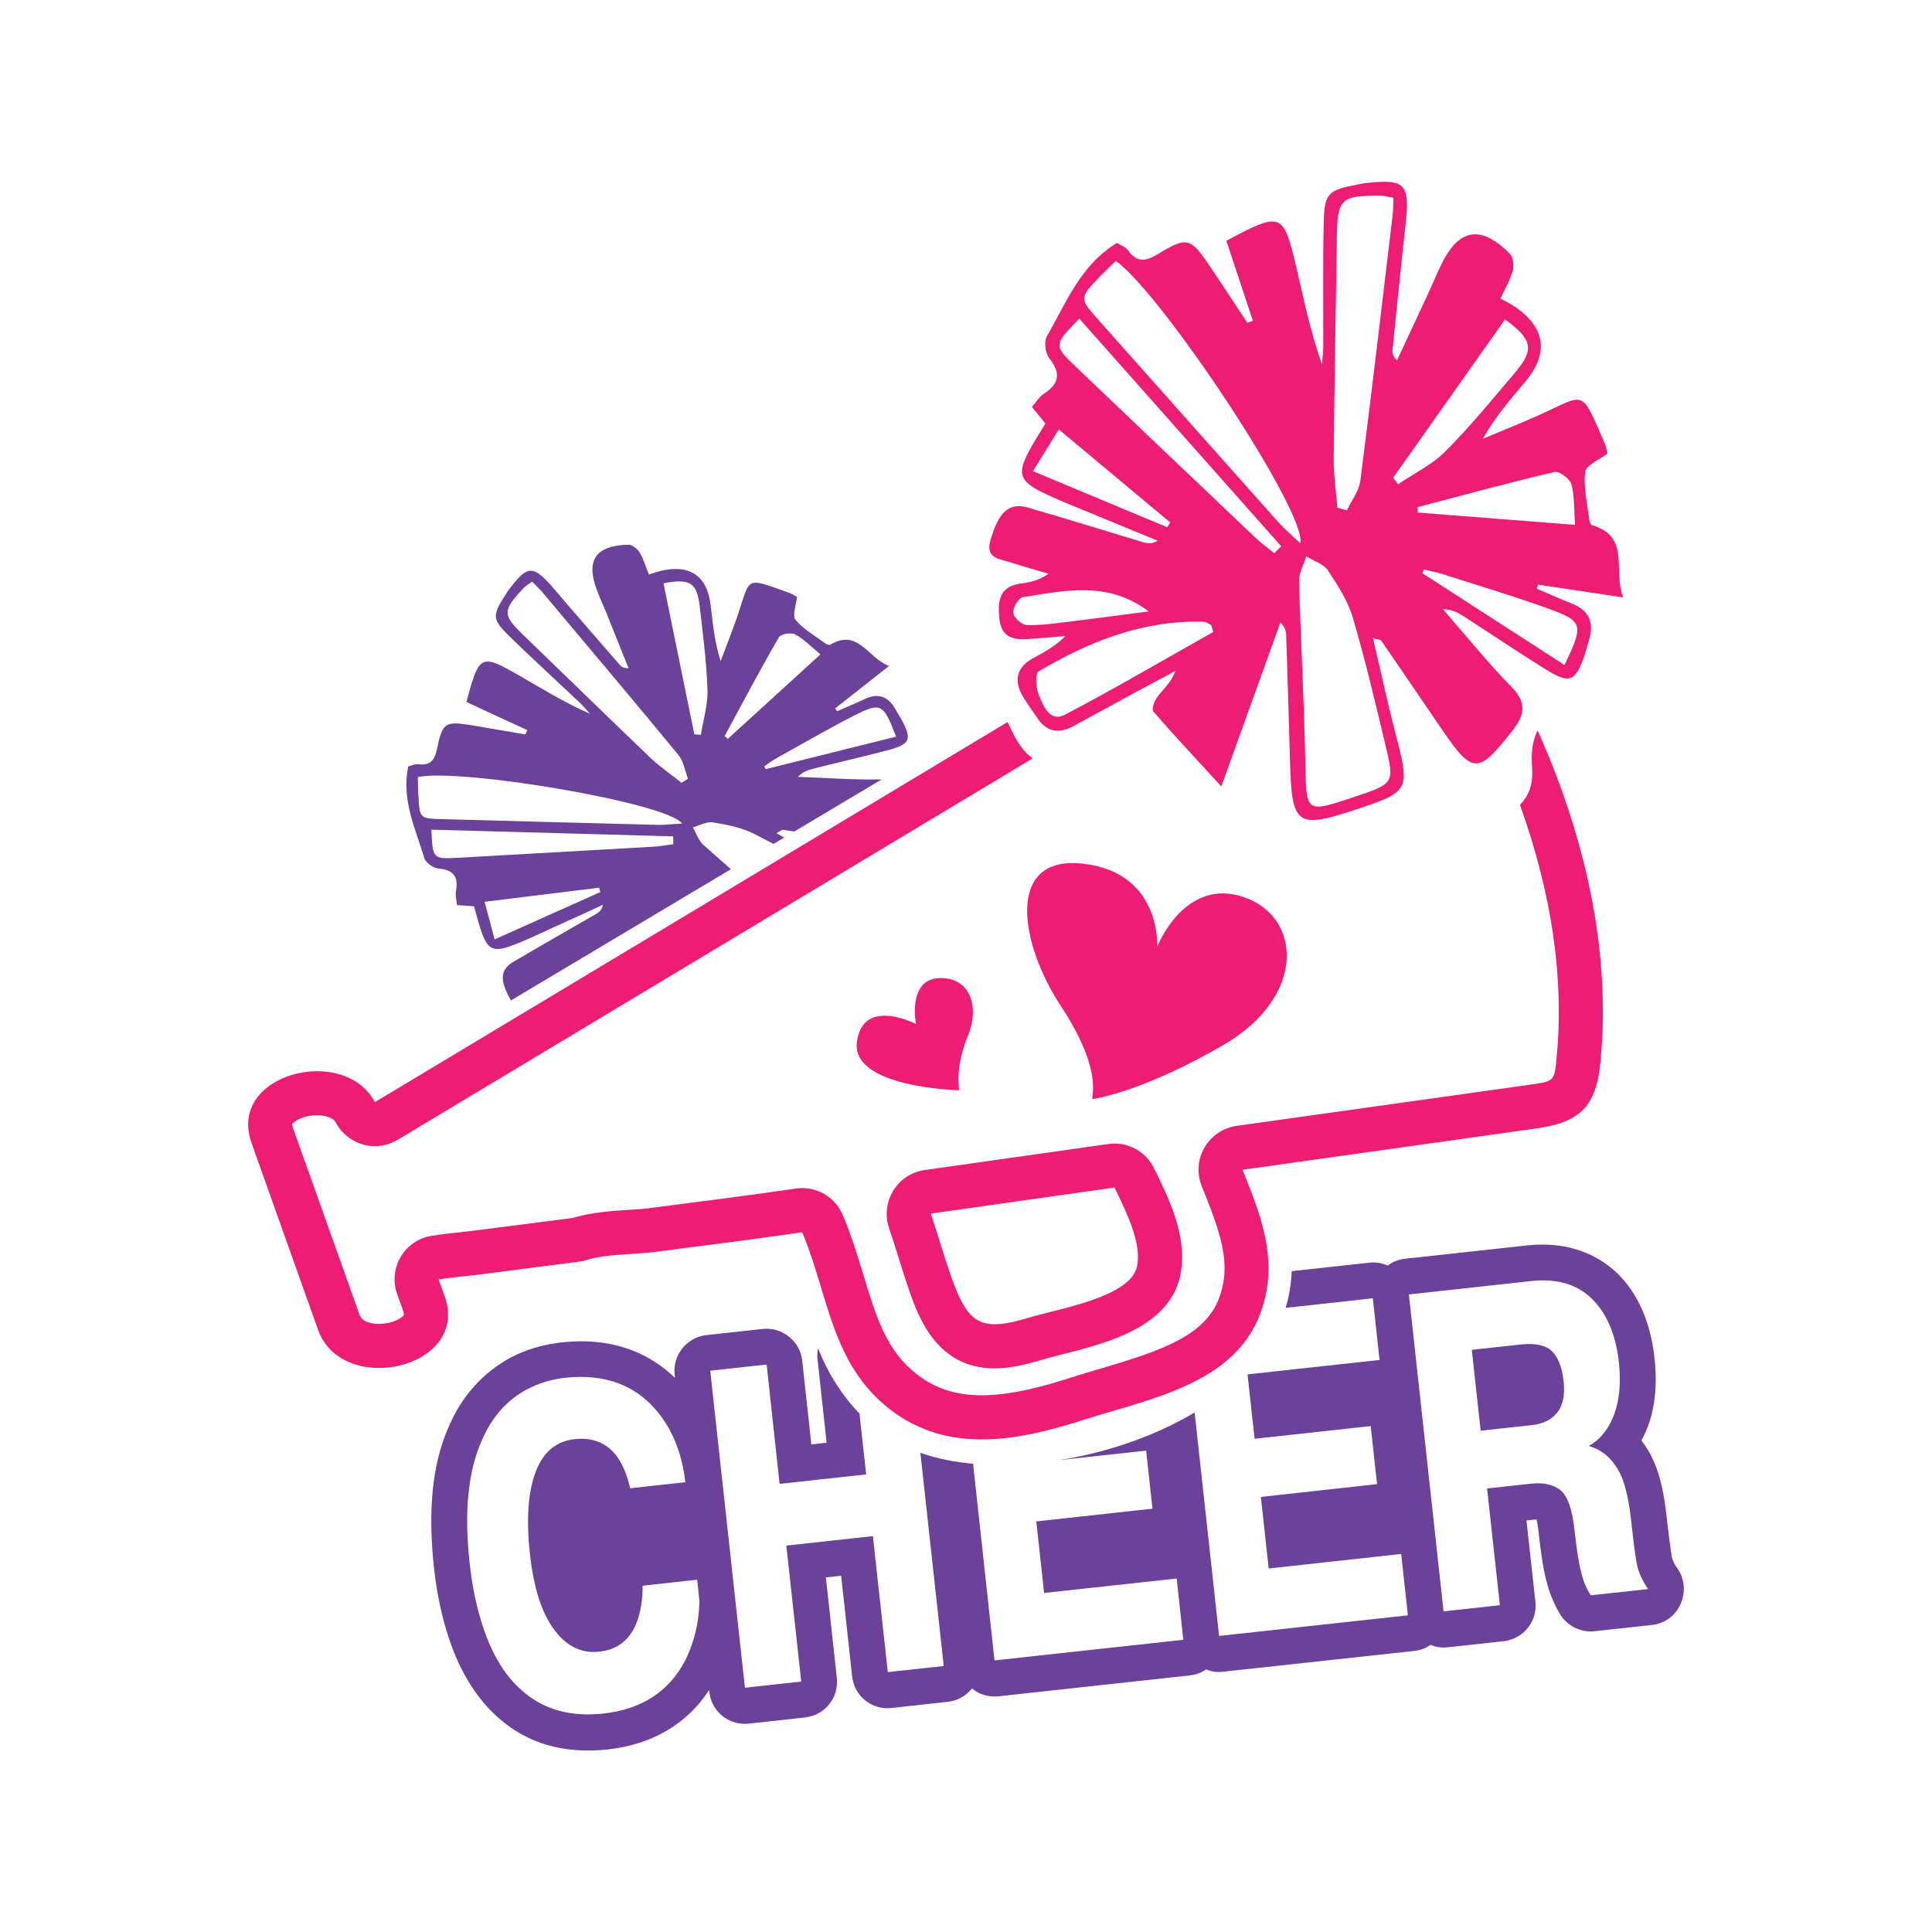<?xml version="1.0" encoding="UTF-8"?> <!-- Generator: Adobe Illustrator 27.9.0, SVG Export Plug-In . SVG Version: 6.00 Build 0) --> <svg xmlns="http://www.w3.org/2000/svg" xmlns:xlink="http://www.w3.org/1999/xlink" version="1.1" id="Layer_1" x="0px" y="0px" viewBox="0 0 2100 2100" style="enable-background:new 0 0 2100 2100;" xml:space="preserve"> <style type="text/css"> .st0{fill:#6C4199;} .st1{fill:#ED1D74;} .st2{fill:#ED1A75;} </style> <g> <g id="XMLID_239_"> <path id="XMLID_1859_" class="st0" d="M980.1,782.4c-2.2-4-4.7-7.5-6.8-11.5c-7.8-13.8-18.6-18.1-33.3-11.1 c-9.9,4.7-20.1,8.9-30.2,13.3c-0.7-1.1-1.3-2.2-1.9-3.2c18.4-14.5,36.9-29,58.4-46c-23.5-9.1-33.6-41.1-63.9-23.1 c-1.1,0.7-3.8-0.5-5.3-1.4c-11.1-8.3-23.8-15.3-32.4-25.7c-3.8-4.5,0.7-16,1.6-24.8c-2.6-1.4-5.3-3.4-8.1-4.4 c-49.3-17.5-42.1-17.7-56.5,24.7c-5.7,16.6-12.2,32.9-18.4,49.4c-6.6-20.7-8.5-40.6-10.8-60.5c-3.7-32.3-22.9-45.3-55.1-37.4 c-4,1-7.8,2.5-12.1,3.8c-3.6-8.9-5.7-16.9-9.9-23.8c-2.5-4-8.1-8.6-12.2-8.6c-35.7,0.7-46.7,16.8-34.5,49.1 c3.1,8.3,6.8,16.3,10.2,24.5c8.1,20.2,16.3,40.5,24.3,60.6c-5.3,0.1-7.7-1.6-9.6-3.7c-23.6-27.2-47.3-54.3-70.6-81.6 c-23.7-27.7-29.3-27.7-50.9,1.3c-1.2,1.6-2,3.2-3.1,4.9c-14,21.8-14.1,26,4.2,43.9c25.3,24.7,51.4,48.5,77.1,72.8 c3.8,3.7,7.3,7.9,11,11.9c-27.8-12.1-52.4-27.4-77.6-41.9c-41.1-23.6-42.9-22.6-56.7,29.1c21.5,10.1,43.8,20.4,66.1,30.6 c-0.7,1.6-1.3,3.1-2,4.7c-19.8-3.4-39.4-6.8-59.1-10.1c-28.1-4.4-31-2.8-37,25.7c-2.4,11.5-6.5,18.4-19.8,16.8 c-4-0.6-8.4,1.7-11.5,2.4c-7.5,36.3,7.8,67.5,17.5,99.5c1.4,5,9.8,11,15.4,11.5c16.5,1.3,21.8,9,19,24.5 c-0.8,4.7,0.6,9.7,1.1,15.2c7.1,0.5,13,0.8,18.6,1.3c2.5,9.2,4.5,17.1,7.1,24.9c7.3,22.3,13.4,25.6,34.8,17.5 c15.3-5.7,30.2-13,45.1-19.8c17.7-8,35.4-16,53-24.2c-1.3,5.9-4.2,8.1-7.3,9.9c-30.2,17.5-60.5,34.6-90.4,52.3 c-14.4,8.6-14.4,20.6-2.2,41.7l239.1-142.6c-10.1-8.9-20.1-17.6-30-26.5c-5.3-4.7-7.7-12.7-11.4-19c7.3-2,15-6.6,21.7-5.4 c15.3,2.5,31.2,5.5,44.9,12.5c7.1,3.6,14.1,7.2,21.1,10.9l11.6-6.9c-2.8-1.6-5.5-3.2-8.3-4.8c4.6-2.6,5.7-3.8,6.7-3.7 c4.2,0.6,8.4,1.3,12.6,1.9l94.9-56.6h-1.2c-29.9,0.6-59.9-1.8-89.8-2.8c5.5-5.6,11.3-7.5,17.2-9c26.9-6.8,54.1-13,81-20.1 C989.5,808.8,991.4,803.9,980.1,782.4z M537.6,1021.1c-3.8-14.5-6.9-26.3-10.9-40.9c43-5.3,83.8-10.3,124.5-15.3 c0.5,1.7,0.8,3.2,1.3,4.8C615.2,986.4,577.8,1003,537.6,1021.1z M710.9,920.3c-71.1,4.1-142.2,8.1-213.5,12.1 c-27.1,1.4-27.1,1.2-28.5-30.6c88.6,2.4,175.6,4.9,262.8,7.3c0.1,2.9,0.1,5.6,0.2,8.5C724.9,918.5,718,919.8,710.9,920.3z M714.8,896.6c-77.7-1.9-155.4-4.2-233.1-6.2c-25.5-0.6-25.6-0.5-26.9-25.9c-0.5-6.7-0.4-13.5-0.6-19.9 c48-9.8,272.9,28.5,287.1,50.6C731.4,895.7,723,896.8,714.8,896.6z M740.7,850.8c-11.1-8.9-22.9-16.9-33.2-26.6 c-46.1-44.1-91.7-88.6-137.6-132.9c-23.9-23.1-24.1-27.1-1.2-51.6c2.5-2.8,5.9-4.7,9.7-7.5c3.8,4,7.4,7.2,10.7,11 c49.4,58.9,99.2,117.8,148.2,177.3c5.6,6.8,7.2,17.1,10.5,25.9C745.5,848,743.1,849.4,740.7,850.8z M761.8,798.8 c-2.3-0.2-4.7-0.5-7.1-0.7c-11.1-54.7-22.4-109.4-33.5-164.1c29-5.5,36.4-0.7,39.4,25.3c3.4,30,7.4,60.2,8.4,90.4 C769.6,765.8,764.4,782.4,761.8,798.8z M791.1,803.1c-1.1-1.1-2.3-2.2-3.4-3.1c19.4-35.9,38.4-71.9,58.9-107.3 c2-3.6,13.4-5.5,17.7-3.1c9.7,5.1,17.6,13.5,27.5,21.7C857.5,742.6,824.3,772.8,791.1,803.1z M832.3,836c-0.6-1.1-1.1-2-1.7-3 c4.7-3.1,9.2-6.5,14-9.2c27.5-15.3,54.8-31.1,82.8-45.5c30.3-15.4,32.6-14,46.6,22.4C925.9,812.7,879.1,824.4,832.3,836z"></path> <path id="XMLID_2548_" class="st1" d="M1327.5,854.8c-27.9-30.4-51.5-55.5-74-81.6c-2.1-2.4,1.4-11.8,4.8-16.1 c6.6-8.5,14.9-15.6,19.3-27.8c-17.4,9.3-34.8,18.5-52.1,27.9c-19.6,10.6-39,21.4-58.6,32c-15.5,8.4-29,6.9-39.3-8.6 c-5.3-7.9-11.1-15.6-15.9-23.8c-10.3-17.7-6.5-31.9,11.8-41.7c11.7-6.3,23.5-12.6,34.6-23.7c-13.4,1.1-26.7,2.3-40.1,3.2 c-16.5,1.1-29.7-1.4-31.8-22.5c-1.9-19.8,0.3-34.9,23.9-37.9c9.7-1.2,19.3-3.4,29.6-10.6c-14.1-4.2-28.3-8-42.2-12.6 c-11.4-3.7-26.7-4.1-20.9-23.9c8.8-30.4,20-41.3,40.5-35.4c42,12.1,83.8,25.2,125.7,37.8c4.4,1.3,9,2.1,15.5-1.8 c-22.6-9.3-45.2-18.5-67.8-27.9c-19.1-8-38.5-15.3-57.1-24.4c-25.9-12.7-28-21.2-13.9-47c4.9-9,10.6-17.7,16.8-28 c-4.3-5.4-9.1-11.2-14.7-18.1c4.6-5.1,7.9-10.9,12.8-14.1c16.7-10.9,19.2-22.2,6.2-38.6c-4.4-5.5-6.1-18.3-2.7-24.1 c21-36.4,36.4-77.2,76.2-101.5c3.4,2.2,9.2,4.3,12.2,8.4c9.8,13.7,19.7,11.4,32.4,3.7c31.2-19,35.2-17.8,55.4,11.9 c14.1,20.8,27.8,41.9,41.7,62.9c2-0.7,4-1.5,6-2.2c-9.7-29.3-19.4-58.6-28.8-87c59.4-31.8,61.9-30.9,75.6,27.1 c8.3,35.5,15.5,71.2,28.3,107.2c0.5-6.8,1.4-13.6,1.4-20.4c0.2-44.5-0.5-88.9,0.5-133.4c0.7-32.3,4.7-35.7,36.8-41.6 c2.3-0.4,4.7-1.1,7-1.4c45.2-5.1,50.1,0,45.1,45.5c-5,45-9.5,90.1-14.1,135.2c-0.4,3.6,0.2,7.2,4.8,12 c11.6-24.8,23.2-49.7,34.7-74.5c4.7-10.1,8.9-20.5,13.8-30.5c19.1-39,43.3-42.7,74.6-10.6c3.6,3.7,4.2,12.9,2.6,18.5 c-2.7,9.8-8.2,18.8-13.3,29.7c4.9,2.7,9.6,4.9,14,7.7c34.9,22.7,39.5,51.4,13.1,82.7c-16.2,19.2-32.7,38.1-46.1,62 c20.4-8.6,41.1-16.7,61.2-25.8c51.2-23.1,44.8-29.6,71.2,30.7c1.6,3.6,2.1,7.6,3,11.2c-8.8,6.8-23.2,12.5-24.2,19.9 c-2.1,16.9,2.4,34.6,4.4,51.9c0.3,2.2,1.6,5.7,3.1,6.1c42.6,12.4,22,49.1,33.9,78.5c-34.2-5.1-63.4-9.5-92.6-13.9 c-0.4,1.5-0.8,2.9-1.3,4.4c12.7,5.4,25.3,11.1,38.1,16.2c19.2,7.6,24.4,21.3,18.4,40.2c-1.7,5.3-2.9,10.8-4.7,16 c-10,29-16.1,31.5-42.7,15c-29.7-18.5-58.8-38.1-88.2-57.1c-6.5-4.2-13.2-7.9-23.1-8.1c24.8,28.4,48.5,57.9,74.8,84.8 c16.9,17.3,14,30.4,0.8,47.3c-37.3,47.6-43.1,47.8-76.6-1.3c-22-32.1-43.8-64.3-65.9-96.4c-0.7-1-2.8-1-9.1-3 c8.6,36.5,15.9,70.7,24.7,104.5c15.8,60.8,15.2,62.6-42.9,81.8c-64.6,21.4-70,17.5-71.9-51.1c-1.3-46.1-2.7-92.1-4.2-138.2 c-0.1-4.4-1.2-8.7-6.3-13.9C1371.4,733.1,1351,789.6,1327.5,854.8z M1471.2,866.5c44-14.6,44.7-15,34.9-55.8 c-11.1-46.4-22-93-35.5-138.8c-5.4-18.4-16.4-35.7-27.2-51.9c-4.8-7.1-15.5-10.3-23.6-15.2c-2.7,8.9-8,17.9-7.8,26.8 c1.8,65.9,5.6,131.8,6.8,197.8C1419.9,883.7,1418.9,883.9,1471.2,866.5z M1212.8,283.6c-5.8,5.7-12,11.5-17.9,17.6 c-22,23.1-21.8,23-0.5,47c65,73,129.8,146.2,194.9,219.2c7,7.8,15.1,14.6,24,23.1C1421.5,558.5,1263.1,319.3,1212.8,283.6z M1453.7,551.9c3.4,0.9,6.9,1.9,10.3,2.8c5-10.7,13.2-20.9,14.6-32c12.4-96.1,23.6-192.4,35.1-288.6c0.7-6.1,0.6-12.3,0.9-19.1 c-5.9-1-10.6-2.4-15.2-2.4c-42.2,0.1-45.7,3.6-46.3,45.5c-1.2,80.2-2.7,160.3-3.4,240.5C1449.5,516.3,1452.2,534.1,1453.7,551.9z M1318.8,686.9c-0.8-2.5-1.6-5-2.3-7.5c-2.7-1.2-5.3-3.5-8-3.6c-65.8-2-124.3,21.3-179.6,54c-3.9,2.3-3,18.1,0.2,25.7 c4.9,11.6,11.9,30,28.3,21.4C1211.9,748.4,1265.1,717.1,1318.8,686.9z M1173.1,346.3c-28,28.8-28.2,29.1-3.5,52.6 c64.8,61.9,129.8,123.7,194.8,185.4c6.4,6.1,13.7,11.3,20.6,17c2.5-2.5,5.1-5,7.6-7.5C1319.9,511.7,1247.1,429.7,1173.1,346.3z M1514.3,519.3c1.8,2.4,3.6,4.8,5.3,7.1c17.3-11.8,36.9-21.2,51.4-35.7c26.8-26.9,51-56.5,75.7-85.6 c21.3-25.1,19.3-35.9-10.8-57.9C1595.3,404.6,1554.8,462,1514.3,519.3z M1540.9,551.2c0,2,0.1,3.9,0.1,5.9 c56.3,4.4,112.5,8.8,170.9,13.4c-1.1-16.1-0.3-30.6-3.8-43.9c-1.6-6-13.2-14.8-18.2-13.6C1640,524.6,1590.5,538.2,1540.9,551.2z M1700.5,722.8c21.3-44.2,20.7-47.6-19.6-62c-37.3-13.4-75.3-24.7-113-36.8c-6.7-2.1-13.6-3.4-20.5-5c-0.4,1.4-0.9,2.7-1.3,4.1 C1597.1,656,1648.1,689,1700.5,722.8z M1122.7,512.1c51.1,21.4,98.6,41.2,146,61c1.1-1.7,2.2-3.5,3.3-5.2 c-39.6-33.1-79.3-66.2-121.1-101.1C1140.8,483,1132.7,496,1122.7,512.1z M1248.6,664.6c-44.5-33.5-91-22.7-136.8-15.5 c-4.6,0.7-11.1,11.6-10.5,17.1c0.5,5.1,9.3,13.1,14.6,13.2c15.7,0.5,31.6-2,47.3-3.8C1191.6,672.1,1220.1,668.3,1248.6,664.6z"></path> <g id="XMLID_233_"> <path id="XMLID_2799_" class="st0" d="M1823.3,1704.9c-3.4-4.7-5.4-9.2-6.2-13c-1.3-8.9-3.4-23.5-5.5-43.2 c-2.8-25.3-7.2-45.1-13.9-60c-3.7-8.6-8-16-13.5-22.9c1.6-3.4,3.2-6.6,4.8-9.9c9.7-22.6,12.7-49.2,9.5-79 c-4.4-39.9-18.1-71.3-41.2-93.5c-17.5-16.4-48.5-35-97.7-29.7l-132.4,14.5c-7.4,0.8-13.8,3.5-18.8,7.5c-6.2-2.9-13-4.1-20.4-3.2 l-84,9.2c-0.5,14-2.8,27.3-6.6,39.9l94.8-10.4l7.3,67l-143.5,15.7l7.7,70l126.2-13.8l6.9,63.1l-126.3,13.9l8.5,77.8l144-15.8 l7.3,66.7l-205.2,22.4l-26.6-242.9c-45.7,27.3-99.6,44.5-147.6,51.8l94.9-10.3l6.9,63.1l-126.3,13.8l8.5,77.8l144.1-15.7 l7.2,66.6l-205.2,22.4l-23.3-213.8c-19.6-1.7-38.9-5.3-57.3-11.9l25.4,231.8l-60.8,6.6l-16.2-147.8l-94.1,10.3l16.2,147.8 l-61.2,6.7L772,1489.9l61.3-6.7l14.1,129.7l94.1-10.3l-7.3-66.2c-19.6-20.1-34.4-44.4-45-70.6c-0.7,3.7-1.1,7.4-0.6,11.4l9.9,91 l-16.6,1.8l-9.9-91c-2.3-21.2-21.7-36.8-43-34.5l-61.2,6.7c-21.3,2.4-36.8,21.7-34.5,43l0.4,3.5c-24.1-23.2-62.8-45.3-123.7-38.5 c-19.8,2.2-38.3,7.7-55.1,16.5c-29.9,16.3-52.7,41.4-67,74.7c-18,40.3-23,90.4-16.2,153.5c3.1,28.3,8.6,53.9,16.3,77 c12.2,37,30.8,66.3,54.1,86.6c31.6,27.9,71.2,39.1,118.2,34.1c48.4-5.3,86.3-27.5,110.5-64.6l0.2,1.9 c2.3,21.8,21.5,36.9,42.9,34.6l61.2-6.7c21.3-2.4,36.9-21.3,34.5-43l-11.9-109.2l16.6-1.8l11.9,109.2c2.4,21.7,21.3,36.9,43,34.5 l60.8-6.7c10.9-1.1,20.1-6.5,26.6-14.6c7.4,6.6,18,9.8,28.9,8.6l207.8-22.7c6.6-0.7,12.7-2.9,17.7-6.6c5.4,2.5,11.7,3.4,18.3,2.6 l207.9-22.6c6.6-0.7,12.6-3,17.7-6.7c5.4,2.5,11.7,3.5,18.3,2.8l61.2-6.7c21.3-2.4,36.9-21.3,34.5-43l-9.7-88.2 c0,0,10.1-1.2,10.9-1.2c0.7,3,1.6,7.7,2.4,15c2.6,23.6,5.3,40.6,8.5,52.4c3.5,13.6,8.7,26,15.3,36.6c8,12.4,22.5,19.2,37.2,17.5 l61.9-6.7c14-1.6,25.6-9.8,31.2-22.6C1832.4,1731,1831.2,1716.1,1823.3,1704.9z M744.9,1804.7c-17.8,34-47.4,53.3-88.9,57.8 c-35.6,4-65-4.2-88-24.4c-18.7-16-32.9-39.1-43-69.8c-6.8-20.4-11.7-43.3-14.5-69c-6.1-55.3-1.9-100.1,13.2-133.5 c10.9-25.5,27.3-44.1,49.6-55.9c12.6-6.5,26.2-10.7,40.9-12.3c41.8-4.5,74.8,7.1,98.6,34.7c18,21.1,28.6,47.4,32.1,78.8l-60,6.6 c-3.2-15-8.5-26.9-15.3-36c-10.9-13.6-26-19.5-45-17.4c-20.1,2.2-34.1,13.9-42.4,35.6c-8.1,21.7-10.4,51.2-6.2,89.2 c4.1,37.2,12.9,64.4,26.6,82.6c13.4,18.1,29.9,25.7,48.8,23.6c19.8-2.2,33-12.6,40.5-31.4c4.5-11.5,6.7-25,6.6-40.3l59.3-6.5 l2.5,23.6C759.7,1763.9,754.5,1785.2,744.9,1804.7z M1729.2,1734c-4.7-6.9-8.3-15.2-10.5-25.1c-2.6-9.5-5.1-25.3-7.4-46.9 c-2.5-22-7.5-36-15.2-42.3c-7.8-6.2-18.6-8.5-32.9-6.9l-46.8,5.1l13.9,126.9l-61.2,6.7l-37.7-344.5l132.4-14.5 c27.9-3.1,49.7,3.1,66.3,19c16.3,15.8,26.2,39,29.6,69.6c2.5,23.2,0.4,43.1-6.5,59.5c-5.9,14.4-14.8,24.8-26.3,31.1 c15.8,4.5,27.5,15.4,35.3,32.6c4.8,11.3,8.5,27.3,10.8,48.6c2.3,21,4.3,36.4,5.9,46c1.7,9.2,6,18.9,12.5,28.4L1729.2,1734z"></path> <path id="XMLID_236_" class="st0" d="M1699.6,1501.3c1.8,16.3-1.2,28.7-9.3,36.7c-6,6.1-14.2,9.8-25.1,11l-55.8,6.1l-9.6-87.9 l53.4-5.8c13.2-1.4,23.1,0.2,30.3,4.5C1692,1472,1697.6,1483.5,1699.6,1501.3z"></path> </g> <g id="XMLID_2291_"> <g id="XMLID_527_"> <path id="XMLID_978_" class="st1" d="M1254.3,1269.7c-8.1-16.5-24.9-26.7-43-26.7c-2.2,0-4.4,0.1-6.7,0.5l-199.6,28.3 c-14.1,2-26.6,10.2-34,22.3c-7.5,12.1-9.2,26.8-4.8,40.3c3.1,9.2,6,18.6,9,27.9c4.2,13.5,8.5,27.2,13.3,41.1 c9.6,27.3,29.3,84,92.7,84c14.4,0,29.9-2.9,52-9.6c5.4-1.6,12.3-3.4,19.9-5.3c50-12.6,118.6-29.9,130-87.2 C1291.1,1344.5,1270.7,1303,1254.3,1269.7z M1236,1376.1c-6.7,33.8-84,46-116.8,55.9c-52.7,15.9-66.9,8.4-85.4-44.5 c-8-23.1-14.6-45.9-22-68.4c66.6-9.5,133-18.8,199.6-28.3C1225.9,1320.5,1240.8,1351.7,1236,1376.1z"></path> <path id="XMLID_1880_" class="st1" d="M1691.8,843.5c-2.8-7.4-5.6-14.7-8.7-22c-3.8-9.3-7.8-18.5-11.9-27.6 c-6.8,15-6.8,26.3-5.8,42.5c0.7,12.9-1.7,24-9.6,34.3c-1.1,1.5-2.5,2.7-3.7,4.1c34.6,96.3,48.2,188.7,39.9,274.6 c-2.5,25.9-2.5,25.9-28.8,29.6l-319.2,44.8c-14.6,2.2-27.4,10.8-34.8,23.5c-7.4,12.8-8.5,28.3-3,41.9 c20.7,51.4,32.7,84.5,19,121.4c-15.1,40.8-60.7,56.9-128.5,76.9c-10.9,3.1-21.5,6.3-31.7,9.6c-30.2,9.7-65.4,19.5-97.9,19.5 c-28,0-50.3-7.2-70.3-22.6c-33.5-26-44.5-62.4-58.4-108.5c-6.5-21.1-13-42.9-22.4-64.9c-7.5-17.8-25-29.2-44.1-29.2 c-2.3,0-4.5,0.2-6.8,0.5c-26.3,3.8-52.6,7.5-78.9,10.9l-81.3,10.5c-6.2,0.8-13.9,1.3-22,1.8c-18.8,1.2-40,2.6-60,8.7L520.3,1337 c-6.2,0.8-12.3,1.4-18.6,2.2c-10.5,1.1-21.3,2.3-32.6,4.1c-14,2.2-26.3,10.5-33.6,22.9c-7.2,12.2-8.6,27.1-3.8,40.5l6.5,18.2 c1.1,3,0.8,4.3,0.8,4.3c-1.2,2.9-12,9.8-27.1,9.8c-5.3,0-18-1-21.1-9.8l-72.3-202.9c-1.1-3.1-1-4.3-1-4.3 c1.3-2.9,12-9.8,27.1-9.8c2.6,0,16.4,0.4,20.4,8c6.1,11.6,16.8,20.2,29.5,23.8c4.3,1.2,8.6,1.8,12.9,1.8 c8.6,0,17.1-2.4,24.7-6.8c230.2-138.2,460.3-276.5,690.4-414.7c-12.8-8.9-20.5-24.4-27.3-39.5 c-229.2,137.8-458.4,275.5-687.8,413.2c-33-63.1-160.9-31.2-134,44.4c24.1,67.6,48.2,135.3,72.3,203 c26.2,73.5,165.6,42.1,137.6-36.5l-6.6-18.2c16.5-2.6,33.3-3.8,49.7-6c35.7-4.7,71.3-9.2,107.1-13.9c22.6-8,53.5-6.9,77.5-9.9 c27.2-3.6,54.2-7.1,81.3-10.5c26.6-3.5,53-7.2,79.6-11c28.7,67.8,31.2,142.7,95.5,192.6c64.3,49.7,141.3,33.5,212.1,10.8 c69.6-22.3,162-38.1,190.5-115.4c20.7-56.3,0.8-105.6-19.5-155.9c106.4-15,212.9-29.9,319.2-44.9c47.8-6.7,65.2-23.7,69.9-72.4 C1749.9,1048.7,1729.2,941.8,1691.8,843.5z"></path> </g> <path id="XMLID_2254_" class="st1" d="M1042.7,1185.1c0,0-117.8-2.6-111.3-52.4s64.2-19.6,64.2-19.6s-9.2-47.1,23.6-49.8 c32.7-2.6,47.1,27.5,32.7,62.8S1042.7,1185.1,1042.7,1185.1z"></path> <path id="XMLID_2253_" class="st1" d="M1187.2,1194.7c0-6.6,9.8-34.4-34.4-101.7c-44.3-67.3-60.7-164,24.6-154.2 c85.3,9.8,80.4,90.2,80.4,90.2s29.5-75.5,93.5-54.1c64,21.3,68.9,108.3-21.3,160.8C1239.7,1188.2,1187.2,1194.7,1187.2,1194.7z"></path> </g> </g> </g> </svg> 